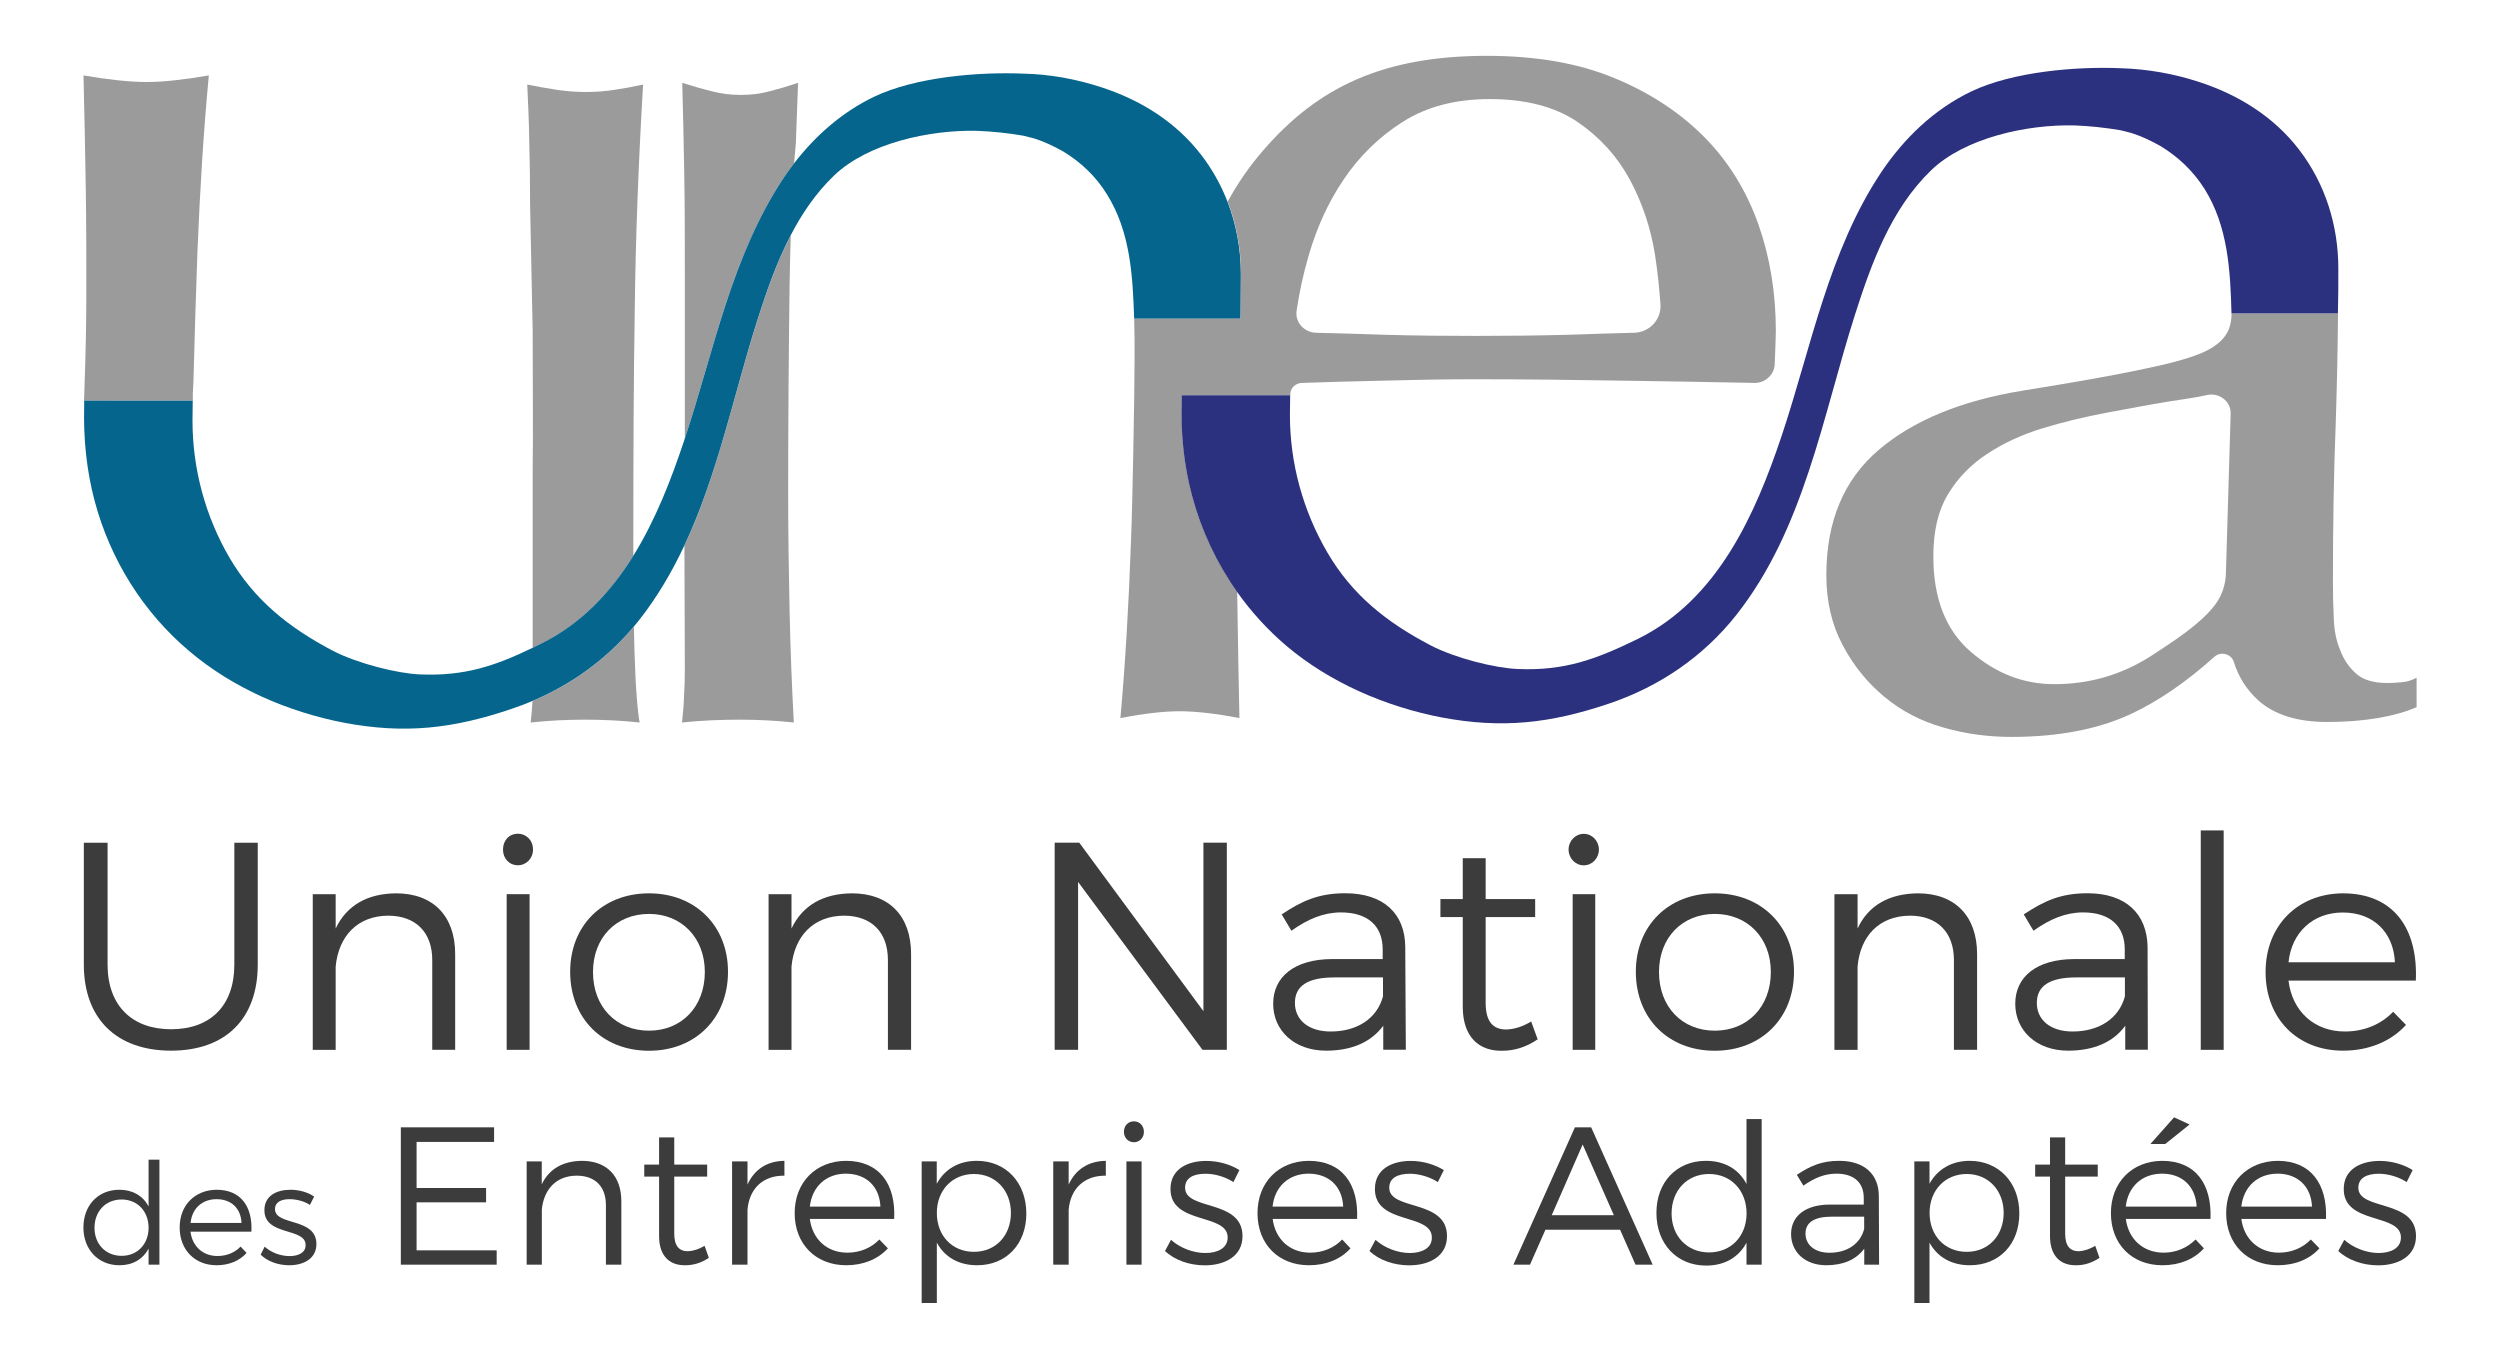 <?xml version="1.0" encoding="UTF-8"?>
<!-- Generator: Adobe Illustrator 27.4.0, SVG Export Plug-In . SVG Version: 6.00 Build 0)  -->
<svg xmlns="http://www.w3.org/2000/svg" xmlns:xlink="http://www.w3.org/1999/xlink" version="1.1" id="Calque_1" x="0px" y="0px" viewBox="0 0 3000 1625" style="enable-background:new 0 0 3000 1625;" xml:space="preserve">
<style type="text/css">
	.st0{fill:none;}
	.st1{fill:#9B9B9B;}
	.st2{fill:#06658D;}
	.st3{fill:#2B317E;}
	.st4{fill:#3C3C3C;}
</style>
<g>
	<path class="st0" d="M146,1439.3c-19.2,0-32.6,14.1-32.6,34c0,19.6,13.4,33.6,32.6,33.6c18.9,0,32.3-14.1,32.3-33.6   C178.3,1453.4,164.9,1439.3,146,1439.3z"></path>
	<path class="st0" d="M2733.2,1408.5c-24,0-40.8,15.4-43.6,39.5h84.8C2773.4,1423.9,2757.2,1408.5,2733.2,1408.5z"></path>
	<path class="st0" d="M2811.4,1095c-35.7,0-61.4,23.7-65.2,59.7h127.7C2872.2,1118.7,2848.2,1095,2811.4,1095z"></path>
	<path class="st0" d="M259.9,1439c-17.2,0-29.5,11-31.2,28.5h61.1C289.1,1450,277.4,1439,259.9,1439z"></path>
	<path class="st0" d="M2594.5,1408.5c-24,0-40.8,15.4-43.6,39.5h85.1C2634.7,1423.9,2618.9,1408.5,2594.5,1408.5z"></path>
	<path class="st0" d="M1168.8,1408.8c-26.1,0-44.6,19.6-44.6,46.7c0,27.5,18.5,46.7,44.6,46.7s44.3-19.6,44.3-46.7   C1213.1,1428.7,1194.9,1408.8,1168.8,1408.8z"></path>
	<path class="st0" d="M2549.9,1195.6v-22.7h-58.3c-31.2,0-47.4,9.6-47.4,30.6c0,20.6,16.5,34.3,42.9,34.3   C2518.7,1237.8,2542.7,1222.4,2549.9,1195.6z"></path>
	<path class="st0" d="M778.9,1096.7c-39.5,0-67.3,28.5-67.3,69.7c0,41.9,27.8,70.4,67.3,70.4c38.8,0,66.9-28.5,66.9-70.4   C845.8,1125.2,817.7,1096.7,778.9,1096.7z"></path>
	<path class="st0" d="M2360.1,1408.8c-26.1,0-44.6,19.6-44.6,46.7c0,27.5,18.5,46.7,44.6,46.7c26.1,0,44.3-19.6,44.3-46.7   C2404.4,1428.7,2386.2,1408.8,2360.1,1408.8z"></path>
	<path class="st0" d="M1015,1408.4c-23.7,0-40.5,15.4-43.2,39.5h84.8C1055.5,1423.9,1039.4,1408.4,1015,1408.4z"></path>
	<path class="st0" d="M2166.5,1480.2c0,13.7,11.3,23,28.8,23c20.9,0,36.7-10.3,41.5-28.2V1460h-38.8   C2177.5,1460,2166.5,1466.5,2166.5,1480.2z"></path>
	<path class="st0" d="M1570.4,1408.4c-23.7,0-40.8,15.4-43.2,39.5h84.8C1610.9,1423.9,1594.7,1408.4,1570.4,1408.4z"></path>
	<path class="st0" d="M1578.9,399.5c26.8,0.7,53.9,1.4,82,2.4c37.4,1,74.1,1.4,109.8,1.4c36.7,0,74.1-0.3,112.2-1.4   c26.4-1,52.2-1.7,77.6-2.4c18.5-0.3,32.9-15.8,31.9-33.6c-1.4-19.2-3.4-39.1-6.5-59.4c-5.1-32.3-15.1-62.5-30.2-90.6   c-15.1-27.8-36-51.2-62.8-69.3c-26.8-18.2-61.8-27.5-105.4-27.5c-41.5,0-76.2,9.3-104.7,27.5c-28.5,18.2-51.8,41.2-70.4,68.7   c-18.5,27.5-32.3,57.7-41.9,90.6c-6.9,23.3-11.7,46-14.8,67.3C1553.9,386.7,1564.9,398.8,1578.9,399.5z"></path>
	<path class="st0" d="M2057.7,1096.7c-39.1,0-66.9,28.5-66.9,69.7c0,41.9,27.8,70.4,66.9,70.4s67.3-28.5,67.3-70.4   C2125,1125.2,2096.9,1096.7,2057.7,1096.7z"></path>
	<path class="st0" d="M2647.4,474.3c-11.3,2.7-32.3,5.5-45,7.6c-25.1,4.1-50.1,8.9-75.9,13.7c-25.4,4.8-50.8,11-75.9,18.5   c-24.7,7.6-47,17.9-66.6,30.9c-19.2,12.7-35,28.8-46.7,48.4c-11.7,19.2-17.5,43.9-17.5,74.2c0,50.8,15.1,88.9,45,114.7   c30.2,26.1,63.5,38.8,100.2,38.8c42.2,0,80.7-11.3,115.7-33.6c27.5-17.9,59-38.1,76.5-60.8c8.9-11.3,13.4-25.1,13.7-39.1l5.5-191.2   C2676.9,481.5,2662.5,470.5,2647.4,474.3z"></path>
	<path class="st0" d="M2050.9,1408.8c-26.4,0-45,19.9-45,47.4c0,27.1,18.5,46.7,45,46.7c26.4,0,45-19.6,45-46.7   C2095.8,1428.7,2077.3,1408.8,2050.9,1408.8z"></path>
	<polygon class="st0" points="1862.1,1458.2 1936.6,1458.2 1899.2,1373.4  "></polygon>
	<path class="st0" d="M1553.9,1203.5c0,20.6,16.5,34.3,42.9,34.3c31.6,0,55.6-15.4,62.8-42.2v-22.7h-58.3   C1570,1172.9,1553.9,1182.5,1553.9,1203.5z"></path>
	<path class="st1" d="M952.9,196.1l2.1-23.9c1-24,1.7-48.4,2.7-72.8c-11.3,3.8-22.7,7.2-33.6,10c-11.3,3.1-23,4.5-35,4.5   c-12.4,0-24-1.4-35.4-4.5c-11-2.7-23-6.2-35-10c1,34.3,1.7,71.1,2.4,109.2c0.7,38.5,0.7,78.6,0.7,120.8v195.3   c-0.1,0.2-0.1,1-0.2,2.2c34.8-105.4,56.3-219.9,119.3-314.3C944.7,207,948.7,201.5,952.9,196.1z"></path>
	<path class="st1" d="M821.3,654.8c0.2,72.1,0.5,147.3,0.5,147.3c0,12-0.3,23.3-1,34c-0.3,11-1.4,20.9-2.4,30.9   c22.3-2.4,47.7-3.4,69-3.4c20.9,0,42.9,1,65.2,3.4c-2.4-43.3-4.1-87.9-5.1-134.2c-1-46.3-1.7-93.7-1.7-142.1   c0-87.2,0.7-169.9,1.7-248.2c0.3-19.8,0.8-39.8,1.4-60c-17.1,32.8-29.3,68.4-40.2,102.5C880.6,473.7,861.3,569.4,821.3,654.8z"></path>
	<path class="st1" d="M639,841.2c-0.4,9.1-1.3,17.4-2.2,25.8c22.3-2.4,44.3-3.4,65.2-3.4c21.3,0,43.2,1,65.6,3.4   c-4.7-24.7-6.4-83.7-6.9-115C727.7,791.1,686.2,821.2,639,841.2z"></path>
	<path class="st1" d="M760,667c0-6.4,0-12.9,0-19.3c0-96.8,0.3-188.8,1.7-275.7c1-86.9,4.5-177.1,10-270.5   c-11.3,2.4-22.3,4.5-33.6,6.2c-11,1.7-22.7,2.7-35,2.7c-12.4,0-24-1-35.4-2.7c-11-1.7-22.7-3.8-35-6.2c1,21.3,2.1,44.3,2.4,68.3   c0.7,23.7,1,49.1,1,75.5l3.1,150.7c0,70.7,0.7,126.7,0,167.2v214.3c3.3-1.6,6.6-3.2,10-4.9C697.5,748.8,732.8,710.8,760,667z"></path>
	<path class="st1" d="M132.6,480.8h98.8v-8.6c0.3-7.2,0.7-13,0.7-13c1-42.6,3.4-118.1,4.8-156.2c3.1-77.2,7.6-148,13.7-212.5   c-30.2,5.2-54.9,7.9-74.5,7.9c-20.3,0-45.6-2.7-75.9-7.9c1,45.3,2.1,89.9,2.7,133.9c0.7,44.3,0.7,85.1,0.7,122.9   c0,37.1-0.7,75.9-2.1,113.3c-0.3,6.5-0.3,13.4-0.7,20.3h8.2H132.6z"></path>
	<path class="st2" d="M1488.7,382.6c0,0.1,0,0.2,0,0.3h0c0-18.2,0.3-36.4,0.3-54.2c0-29.8-5.4-59.2-16-86.7   c-7.7-19.8-18.1-38.6-31.3-55.8c-30.2-39.5-72.8-66.3-120.8-81.7c-29.5-9.6-60.8-15.4-92-16.1c-54.9-2.4-130.8,4.1-180.2,27.8   c-38.6,18.6-70.4,46.8-95.8,79.8c-4.2,5.4-8.2,11-12,16.6c-63,94.3-84.4,208.9-119.3,314.3c-0.3,0.9-0.6,1.7-0.9,2.6   c-15.4,46.3-34.2,94.7-60.7,137.4c-27.2,43.8-62.6,81.8-110.9,105.6c-3.4,1.7-6.7,3.3-10,4.9c-45.6,22-82,34.1-134.9,31.9   c-26.8-1-75.2-13-105-28.5c-52.2-27.5-93.4-60.1-123.6-111.2c-29.5-50.5-44.6-107.5-44.6-165.1c0-7.9,0-7.9,0.3-23.7h-98.8h-23.3   H101v6.5c-1,38.5,2.7,76.9,12.7,114.3c18.5,69.3,57.7,132.9,113.6,179.9c51.8,43.9,118.1,72.8,185.7,85.8   c72.8,13.7,130.4,7.2,200.4-16.5c8.7-2.9,17.2-6.1,25.6-9.7c47.2-20,88.7-50.1,121.6-89.2c2-2.4,4-4.8,5.9-7.2   c22.1-28,39.8-58.3,54.7-90c40.1-85.4,59.3-181.2,87.4-269.8c10.9-34.2,23.1-69.7,40.2-102.5c13.6-26.2,30.3-50.8,51.8-71.5   c40.5-39.1,115-55.3,172-53.9c18.5,0.7,37.1,2.7,55.3,5.8c0,0,8.6,2.1,13.4,3.4c12,3.8,23.3,9.3,34.3,15.4   c21.6,13,39.5,30.2,52.5,51.2c28.5,45.3,31.2,98.5,32.9,150h0c0-0.1,0-0.2,0-0.3H1488.7z"></path>
	<path class="st1" d="M1418.3,480.8v-6.5h7.9h23.7h37.2c0,0,0,0,0,0h61.3v-2.1c0.3-6.9,6.5-12.4,13.7-12.7c32.6-1,65.2-2.1,97.5-2.7   c36-1,72.8-1.7,109.5-1.7c60.4,0,120.1,0.7,179.2,1.7c51.8,0.7,104.3,1.7,156.9,2.7c12.7,0.3,23.3-9.3,24.4-21.3   c0-3.4,1.4-30.6,1.4-41.2c0-45.3-6.9-87.9-20.9-127.7c-14.1-39.8-35.4-74.8-64.5-104.4c-29.2-29.5-64.9-53.2-108.1-71.1   c-42.9-17.9-94-26.8-153.1-26.8c-124.9,0-203.2,37.8-268.4,113.3c-16.3,18.7-30.6,39.3-42.8,61.6c10.7,27.5,16,56.9,16,86.7   c0,17.9-0.3,36-0.3,54.2h0c0-0.1,0-0.2,0-0.3H1361c0,0.1,0,0.2,0,0.3c1,32.5,0.3,65,0,97.5c0,0-1.7,116.7-3.8,168.9   c-2.7,76.9-6.9,147.6-12.7,212.5c28.5-5.5,52.2-8.2,70.7-8.2c19.6,0,43.6,2.7,72.1,8.2c-1-45.3-1.7-89.9-2.4-134.2   c-0.1-5.8-0.2-11.6-0.3-17.4c-24.7-34.9-43-74-54-115.2C1420.7,557.7,1416.9,519.3,1418.3,480.8z M1555.9,373   c3.1-21.3,7.9-43.9,14.8-67.3c9.6-33,23.3-63.2,41.9-90.6c18.5-27.5,41.9-50.5,70.4-68.7c28.5-18.2,63.2-27.5,104.7-27.5   c43.6,0,78.6,9.3,105.4,27.5c26.8,18.2,47.7,41.5,62.8,69.3c15.1,28.2,25.1,58.4,30.2,90.6c3.1,20.3,5.1,40.2,6.5,59.4   c1,17.9-13.4,33.3-31.9,33.6c-25.4,0.7-51.1,1.4-77.6,2.4c-38.1,1-75.5,1.4-112.2,1.4c-35.7,0-72.4-0.3-109.8-1.4   c-28.1-1-55.3-1.7-82-2.4C1564.9,398.8,1553.9,386.7,1555.9,373z"></path>
	<path class="st3" d="M2806,322.2c0-51.2-15.4-101.3-47-142.5c-30.2-39.5-73.1-66.3-121.2-81.7c-29.5-9.6-60.8-15.1-92-16.1   c-54.6-2.4-130.4,4.1-180.2,27.8c-45,21.6-80.7,56.3-107.8,96.5C2194.3,301.3,2173.4,417,2138,523c-31.6,94.1-76.5,196-172,243.4   c-50.5,24.7-88.2,38.8-144.8,36.4c-26.8-1-75.2-13-104.7-28.5c-52.5-27.5-93.7-60.1-123.6-111.2c-29.5-50.5-45-107.5-45-165.1   c0-7.9,0-7.9,0.3-23.7h-61.3h-37.2h-23.7h-7.9v6.5c-1.4,38.5,2.4,76.9,12.4,114.3c11,41.2,29.3,80.3,54,115.2   c16.9,23.9,36.9,45.8,59.6,65.1c51.8,43.6,118.1,72.4,185.7,85.5c72.8,13.7,130.4,7.2,200.8-16.5c60.4-20.3,113.3-56.3,152.7-106.1   c81.7-103.3,103.7-238.2,142.4-359.8c19.6-61.4,43.2-127.4,91.6-174.1c40.5-39.1,115.3-55.3,172-53.9c18.5,0.7,37.1,2.7,55.3,5.8   c0,0,8.9,2.1,13.4,3.4c12,3.8,23.3,9.3,34.3,15.4c21.6,13,39.5,30.2,52.9,51.2c28.5,45.3,31.2,98.5,32.6,150h0h127.7   C2806,358.3,2806,340.1,2806,322.2z"></path>
	<path class="st1" d="M2882.5,818.6c-6.2,0.7-12,1-17.8,1c-16.5,0-29.2-3.8-37.4-11.3c-8.6-7.6-15.1-17.2-19.2-28.5   c-4.8-11.3-7.2-24-7.6-38.8c-0.7-14.4-1-28.2-1-41.2c0-67.6,1-132.2,3.4-192.9c1.4-43.3,2.4-86.9,2.7-130.5h-127.7   c0,7.2-1.4,13.7-3.4,18.9c-4.1,10-13,19.2-29.2,26.8c-16.1,7.6-43.6,14.8-77.2,21.6c-34,7.2-81,15.4-141.1,25.1   c-73.4,12-131.1,35.7-172.6,71.1c-41.9,35.7-62.8,85.8-62.8,150.4c0,31.2,6.5,59,19.2,83.1c12.7,24.4,29.5,45.3,50.1,62.5   c20.6,17.2,44.3,29.5,71,37.1c26.4,7.6,53.9,11.3,81.7,11.3c56.6,0,104.3-9.3,143.5-27.5c32.9-15.4,66.6-38.5,100.2-68.7   c7.9-6.9,20.2-3.4,23.3,6.2c5.5,17.9,15.1,33,28.8,45.7c19.2,17.5,47,26.4,83.4,26.4c22.3,0,42.6-1.7,61.1-4.8   c18.2-3.1,33.6-7.6,46-13v-35.4C2894.5,816.2,2888.3,818.3,2882.5,818.6z M2671.1,687.5c-0.3,14.1-4.8,27.8-13.7,39.1   c-17.5,22.7-49.1,42.9-76.5,60.8c-35,22.3-73.4,33.6-115.7,33.6c-36.7,0-70-12.7-100.2-38.8c-29.9-25.7-45-63.9-45-114.7   c0-30.2,5.8-54.9,17.5-74.2c11.7-19.6,27.5-35.7,46.7-48.4c19.6-13,41.9-23.3,66.6-30.9c25.1-7.6,50.5-13.7,75.9-18.5   c25.7-4.8,50.8-9.6,75.9-13.7c12.7-2.1,33.6-4.8,45-7.6c15.1-3.8,29.5,7.2,29.2,22L2671.1,687.5z"></path>
	<path class="st4" d="M281.2,1157.5c0,49.1-28.5,77.6-75.9,77.6c-47,0-76.2-28.5-76.2-77.6v-146.2h-28.5v146.2   c0,65.2,39.5,103.3,104.7,103.3s104-38.1,104-103.3v-146.2h-28.1V1157.5z"></path>
	<path class="st4" d="M518.7,1152v107.8h27.5v-115c0-45.3-26.1-72.8-71-72.8c-34,0.3-59,14.1-72.4,42.2V1073h-27.5v186.8h27.5v-99.9   c3.4-36.4,26.1-60.8,62.8-61.1C498.8,1098.8,518.7,1118.7,518.7,1152z"></path>
	<path class="st4" d="M621.4,1038.3c10.3,0,18.2-8.2,18.2-18.9c0-11-7.9-18.9-18.2-18.9c-10.3,0-17.8,7.9-17.8,18.9   C603.5,1030.1,611.1,1038.3,621.4,1038.3z"></path>
	<rect x="608" y="1073" class="st4" width="27.5" height="186.8"></rect>
	<path class="st4" d="M778.9,1072c-55.9,0-94.7,38.8-94.7,94.1c0,56,38.8,94.8,94.7,94.8c55.3,0,94.7-38.8,94.7-94.8   C873.6,1110.8,834.2,1072,778.9,1072z M778.9,1236.8c-39.5,0-67.3-28.5-67.3-70.4c0-41.2,27.8-69.7,67.3-69.7   c38.8,0,66.9,28.5,66.9,69.7C845.8,1208.3,817.7,1236.8,778.9,1236.8z"></path>
	<path class="st4" d="M1022.2,1072c-34,0.3-59,14.1-72.4,42.2V1073h-27.5v186.8h27.5v-99.9c3.4-36.4,26.1-60.8,62.8-61.1   c33.3,0,52.9,19.9,52.9,53.2v107.8h27.8v-115C1093.3,1099.4,1067.2,1072,1022.2,1072z"></path>
	<polygon class="st4" points="1293.7,1058.3 1443,1259.8 1472.2,1259.8 1472.2,1011.2 1444.1,1011.2 1444.1,1213.4 1295.1,1011.2    1265.6,1011.2 1265.6,1259.8 1293.7,1259.8  "></polygon>
	<path class="st4" d="M1597.8,1150.9c-43.9,0.3-70,20.9-70,53.6c0,31.9,25.1,56.3,63.5,56.3c29.9,0,53.5-9.6,68.6-29.9v28.8h27.1   l-0.7-123.6c-0.3-39.5-25.7-64.2-72.1-64.2c-31.9,0-52.2,9.3-76.2,25.4l11.7,19.6c19.6-14.1,38.8-22,59.4-22   c32.9,0,50.1,16.8,50.1,44.3v11.7H1597.8z M1659.6,1172.9v22.7c-7.2,26.8-31.2,42.2-62.8,42.2c-26.4,0-42.9-13.7-42.9-34.3   c0-20.9,16.1-30.6,47.4-30.6H1659.6z"></path>
	<path class="st4" d="M1837.4,1225.8c-10.3,6.2-20.2,9.3-29.9,9.6c-15.8,0-24.7-9.3-24.7-31.9v-103h59.4v-21.6h-59.4v-49.1h-27.5   v49.1h-26.8v21.6h26.8v107.5c0,37.1,20.2,53.6,47.7,52.9c14.8,0,29.2-4.8,42.2-13.7L1837.4,1225.8z"></path>
	<rect x="1887.2" y="1073" class="st4" width="27.1" height="186.8"></rect>
	<ellipse class="st4" cx="1900.5" cy="1019.5" rx="18.2" ry="18.9"></ellipse>
	<path class="st4" d="M2057.7,1072c-55.6,0-94.7,38.8-94.7,94.1c0,56,39.1,94.8,94.7,94.8s95.1-38.8,95.1-94.8   C2152.8,1110.8,2113.3,1072,2057.7,1072z M2057.7,1236.8c-39.1,0-66.9-28.5-66.9-70.4c0-41.2,27.8-69.7,66.9-69.7   s67.3,28.5,67.3,69.7C2125,1208.3,2096.9,1236.8,2057.7,1236.8z"></path>
	<path class="st4" d="M2344.7,1152v107.8h27.8v-115c0-45.3-26.4-72.8-71-72.8c-34,0.3-59.4,14.1-72.4,42.2V1073h-27.8v186.8h27.8   v-99.9c3.1-36.4,25.7-60.8,62.8-61.1C2324.8,1098.8,2344.7,1118.7,2344.7,1152z"></path>
	<path class="st4" d="M2550.3,1230.9v28.8h27.1l-0.3-123.6c-0.7-39.5-26.1-64.2-72.1-64.2c-32.3,0-52.2,9.3-76.5,25.4l11.7,19.6   c19.6-14.1,38.8-22,59.4-22c32.9,0,50.1,16.8,50.1,44.3v11.7h-61.4c-43.9,0.3-70,20.9-70,53.6c0,31.9,25.1,56.3,63.5,56.3   C2511.5,1260.8,2535.5,1251.2,2550.3,1230.9z M2444.2,1203.5c0-20.9,16.1-30.6,47.4-30.6h58.3v22.7c-7.2,26.8-31.2,42.2-62.8,42.2   C2460.7,1237.8,2444.2,1224.1,2444.2,1203.5z"></path>
	<rect x="2640.9" y="996.5" class="st4" width="27.5" height="263.3"></rect>
	<path class="st4" d="M2811.4,1072c-54.2,0.3-92.7,38.8-92.7,94.4c0,56,38.1,94.4,93,94.4c31.2,0,57.7-11.3,75.5-30.9l-15.4-15.8   c-14.4,15.1-34.7,23.7-58,23.7c-36.4,0-63.2-24-67.6-61.1H2899C2901.7,1113.5,2871.9,1072,2811.4,1072z M2746.2,1154.7   c3.8-36,29.5-59.7,65.2-59.7c36.7,0,60.8,23.7,62.5,59.7H2746.2z"></path>
	<path class="st4" d="M178.3,1447.6c-6.9-12.7-19.2-19.9-35-19.9c-25.4,0-43.2,18.5-43.2,45.3c0,26.4,17.8,45.3,43.2,45.3   c16.1,0,28.1-7.2,35-19.9v19.2h13v-126h-13V1447.6z M146,1507c-19.2,0-32.6-14.1-32.6-33.6c0-19.9,13.4-34,32.6-34   c18.9,0,32.3,14.1,32.3,34C178.3,1492.9,164.9,1507,146,1507z"></path>
	<path class="st4" d="M259.9,1427.7c-26.1,0.3-44.3,18.5-44.3,45.3s18.2,45.3,44.3,45.3c15.1,0,27.8-5.5,36-14.8l-7.2-7.6   c-6.9,7.2-16.5,11.3-27.8,11.3c-17.5,0-30.2-11.7-32.3-29.2h73.1C303.2,1447.6,288.8,1427.7,259.9,1427.7z M228.7,1467.5   c1.7-17.5,14.1-28.5,31.2-28.5c17.5,0,29.2,11,29.9,28.5H228.7z"></path>
	<path class="st4" d="M330,1451c0-8.6,7.6-12,17.5-12c8.2,0,17.5,2.4,24.4,6.9l5.1-10c-7.6-5.2-17.8-8.2-28.5-8.2   c-16.5,0-31.2,7.2-31.2,24.4c-0.3,31.6,50.1,20.6,49.4,42.2c0,8.9-8.6,13-19.2,13s-22-4.1-29.9-11.3l-4.8,9.6   c8.2,8.2,21.3,12.7,34.3,12.7c17.2,0,32.6-7.9,32.6-25.4C379.7,1460.6,330,1471.3,330,1451z"></path>
	<polygon class="st4" points="499.9,1442.8 583.3,1442.8 583.3,1425.6 499.9,1425.6 499.9,1370.3 592.9,1370.3 592.9,1352.8    481,1352.8 481,1517.6 596,1517.6 596,1500.4 499.9,1500.4  "></polygon>
	<path class="st4" d="M698.2,1393c-22.3,0.3-39.1,9.3-48.1,28.2v-27.5H632v123.9h18.2v-66.3c2.4-24,17.2-40.5,41.9-40.5   c22,0,35,13,35,35.4v71.4h18.5v-76.2C745.6,1411.2,728.1,1393,698.2,1393z"></path>
	<path class="st4" d="M825.6,1501.5c-10.6,0-16.5-6.2-16.5-21.3v-68.3h39.5v-14.4h-39.5v-32.6h-18.2v32.6h-17.8v14.4h17.8v71.4   c0,24.7,13.4,35.4,31.6,35c10,0,19.6-3.1,28.1-8.9l-5.1-14.4C838.6,1499.1,832.1,1501.1,825.6,1501.5z"></path>
	<path class="st4" d="M897,1421.5v-27.8h-18.5v123.9H897v-65.9c2.1-25.1,18.2-41.2,44.3-40.9V1393   C920.3,1393.3,905.2,1403.3,897,1421.5z"></path>
	<path class="st4" d="M1015,1393c-36,0.3-61.4,25.7-61.4,62.8c0,37.1,25.4,62.5,61.8,62.5c20.6,0,38.1-7.2,50.1-20.3l-10.3-10.6   c-9.6,10-23,15.8-38.4,15.8c-24.4,0-41.9-16.1-45-40.5H1073C1075.1,1420.8,1055.2,1393,1015,1393z M971.8,1447.9   c2.7-24,19.6-39.5,43.2-39.5c24.4,0,40.5,15.4,41.5,39.5H971.8z"></path>
	<path class="st4" d="M1172.2,1393c-22,0-38.8,10.3-48.1,27.5v-26.8H1106v169.9h18.2v-72.4c9.3,17.2,26.1,27.1,48.4,27.1   c35,0,59-25.4,59-62.1C1231.6,1419.1,1207.2,1393,1172.2,1393z M1168.8,1502.2c-26.1,0-44.6-19.2-44.6-46.7   c0-27.1,18.5-46.7,44.6-46.7s44.3,19.9,44.3,46.7C1213.1,1482.6,1194.9,1502.2,1168.8,1502.2z"></path>
	<path class="st4" d="M1282.4,1421.5v-27.8h-18.5v123.9h18.5v-65.9c2.1-25.1,18.5-41.2,44.6-40.9V1393   C1306.1,1393.3,1290.6,1403.3,1282.4,1421.5z"></path>
	<path class="st4" d="M1360.7,1345.6c-6.9,0-12,5.1-12,12.7c0,6.9,5.1,12.4,12,12.4c6.9,0,12-5.5,12-12.4   C1372.7,1350.8,1367.5,1345.6,1360.7,1345.6z"></path>
	<rect x="1351.7" y="1393.7" class="st4" width="18.2" height="123.9"></rect>
	<path class="st4" d="M1422.1,1425.3c0-12,10.3-16.8,24.4-16.8c11.7,0,24,3.8,33.6,10l7.2-14.4c-10.3-6.5-24.7-11-39.8-11   c-22.7,0-42.9,10-42.9,33.6c-0.3,43.6,69.3,28.5,68.6,58.7c-0.3,12.4-12,18.2-26.8,18.2c-14.8,0-30.5-6.2-41.2-15.8l-7.2,13.4   c12,11.3,29.9,17.2,47.7,17.2c23.7,0,45.3-10.6,45.3-35C1491.1,1438.7,1422.1,1453.1,1422.1,1425.3z"></path>
	<path class="st4" d="M1570.4,1393c-36,0.3-61.4,25.7-61.4,62.8c0,37.1,25.1,62.5,61.8,62.5c20.6,0,38.1-7.2,49.8-20.3l-10-10.6   c-9.6,10-23,15.8-38.4,15.8c-24.4,0-41.9-16.1-45-40.5h101.3C1630.4,1420.8,1610.5,1393,1570.4,1393z M1527.1,1447.9   c2.4-24,19.6-39.5,43.2-39.5c24.4,0,40.5,15.4,41.5,39.5H1527.1z"></path>
	<path class="st4" d="M1667.1,1425.3c0-12,10.6-16.8,24.7-16.8c11.3,0,24,3.8,33.6,10l7.2-14.4c-10.6-6.5-24.7-11-39.8-11   c-22.7,0-42.9,10-42.9,33.6c-0.3,43.6,69,28.5,68.3,58.7c0,12.4-12,18.2-26.4,18.2c-14.8,0-30.5-6.2-41.2-15.8l-7.2,13.4   c11.7,11.3,29.9,17.2,47.7,17.2c23.7,0,45.3-10.6,45.3-35C1736.5,1438.7,1667.1,1453.1,1667.1,1425.3z"></path>
	<path class="st4" d="M1889.9,1352.8l-73.8,164.8h19.9l18.5-41.9h89.6l18.5,41.9h20.6l-73.8-164.8H1889.9z M1862.1,1458.2l37.1-84.8   l37.4,84.8H1862.1z"></path>
	<path class="st4" d="M2095.8,1420.8c-9.3-17.9-26.4-27.8-48.7-27.8c-35,0-59.4,25.4-59.4,62.5c0,37.1,24.4,63.2,59.7,63.2   c22.3,0,39.1-10,48.4-27.5v26.4h18.2v-174.7h-18.2V1420.8z M2050.9,1502.9c-26.4,0-45-19.6-45-46.7c0-27.5,18.5-47.4,45-47.4   c26.4,0,45,19.9,45,47.4C2095.8,1483.3,2077.3,1502.9,2050.9,1502.9z"></path>
	<path class="st4" d="M2207,1393c-21.3,0-34.7,6.2-50.8,16.8l7.9,13c13-9.3,25.7-14.4,39.5-14.4c21.6,0,32.9,11,32.9,29.2v7.9h-40.5   c-29.5,0-46.7,13.7-46.7,35.4c0,21.3,16.5,37.4,42.2,37.4c19.9,0,35.7-6.5,45.6-19.9v19.2h17.8l-0.3-82   C2254.7,1409.5,2237.6,1393,2207,1393z M2236.9,1475.1c-4.8,17.9-20.6,28.2-41.5,28.2c-17.5,0-28.8-9.3-28.8-23s11-20.3,31.6-20.3   h38.8V1475.1z"></path>
	<path class="st4" d="M2363.5,1393c-21.6,0-38.8,10.3-48.1,27.5v-26.8h-18.2v169.9h18.2v-72.4c9.3,17.2,26.4,27.1,48.4,27.1   c35.4,0,59.4-25.4,59.4-62.1C2423.3,1419.1,2398.6,1393,2363.5,1393z M2360.1,1502.2c-26.1,0-44.6-19.2-44.6-46.7   c0-27.1,18.5-46.7,44.6-46.7c26.1,0,44.3,19.9,44.3,46.7C2404.4,1482.6,2386.2,1502.2,2360.1,1502.2z"></path>
	<path class="st4" d="M2494.7,1501.5c-10.6,0-16.5-6.2-16.5-21.3v-68.3h39.1v-14.4h-39.1v-32.6H2460v32.6h-17.8v14.4h17.8v71.4   c0,24.7,13.4,35.4,31.6,35c10,0,19.2-3.1,27.8-8.9l-5.1-14.4C2507.4,1499.1,2500.8,1501.1,2494.7,1501.5z"></path>
	<path class="st4" d="M2594.5,1393c-36,0.3-61.4,25.7-61.4,62.8c0,37.1,25.1,62.5,61.8,62.5c20.6,0,38.1-7.2,49.8-20.3l-10-10.6   c-10,10-23.3,15.8-38.4,15.8c-24.4,0-42.2-16.1-45.3-40.5h101.6C2654.3,1420.8,2634.7,1393,2594.5,1393z M2550.9,1447.9   c2.7-24,19.6-39.5,43.6-39.5c24.4,0,40.2,15.4,41.5,39.5H2550.9z"></path>
	<polygon class="st4" points="2627.5,1349.4 2608.9,1340.8 2580.5,1372.8 2598.3,1372.8  "></polygon>
	<path class="st4" d="M2733.2,1393c-36,0.3-61.8,25.7-61.8,62.8c0,37.1,25.4,62.5,61.8,62.5c20.9,0,38.4-7.2,50.1-20.3l-10.3-10.6   c-9.6,10-23,15.8-38.4,15.8c-24,0-41.9-16.1-45-40.5h101.6C2792.9,1420.8,2773,1393,2733.2,1393z M2689.6,1447.9   c2.7-24,19.6-39.5,43.6-39.5c24,0,40.2,15.4,41.2,39.5H2689.6z"></path>
	<path class="st4" d="M2830,1425.3c0-12,10.6-16.8,24.4-16.8c11.7,0,24,3.8,33.6,10l7.2-14.4c-10.3-6.5-24.7-11-39.5-11   c-22.7,0-43.2,10-43.2,33.6c-0.3,43.6,69.3,28.5,68.6,58.7c-0.3,12.4-12,18.2-26.8,18.2c-14.4,0-30.5-6.2-41.2-15.8l-7.2,13.4   c12,11.3,30.2,17.2,47.7,17.2c24,0,45.6-10.6,45.6-35C2899.3,1438.7,2830,1453.1,2830,1425.3z"></path>
</g>
</svg>
